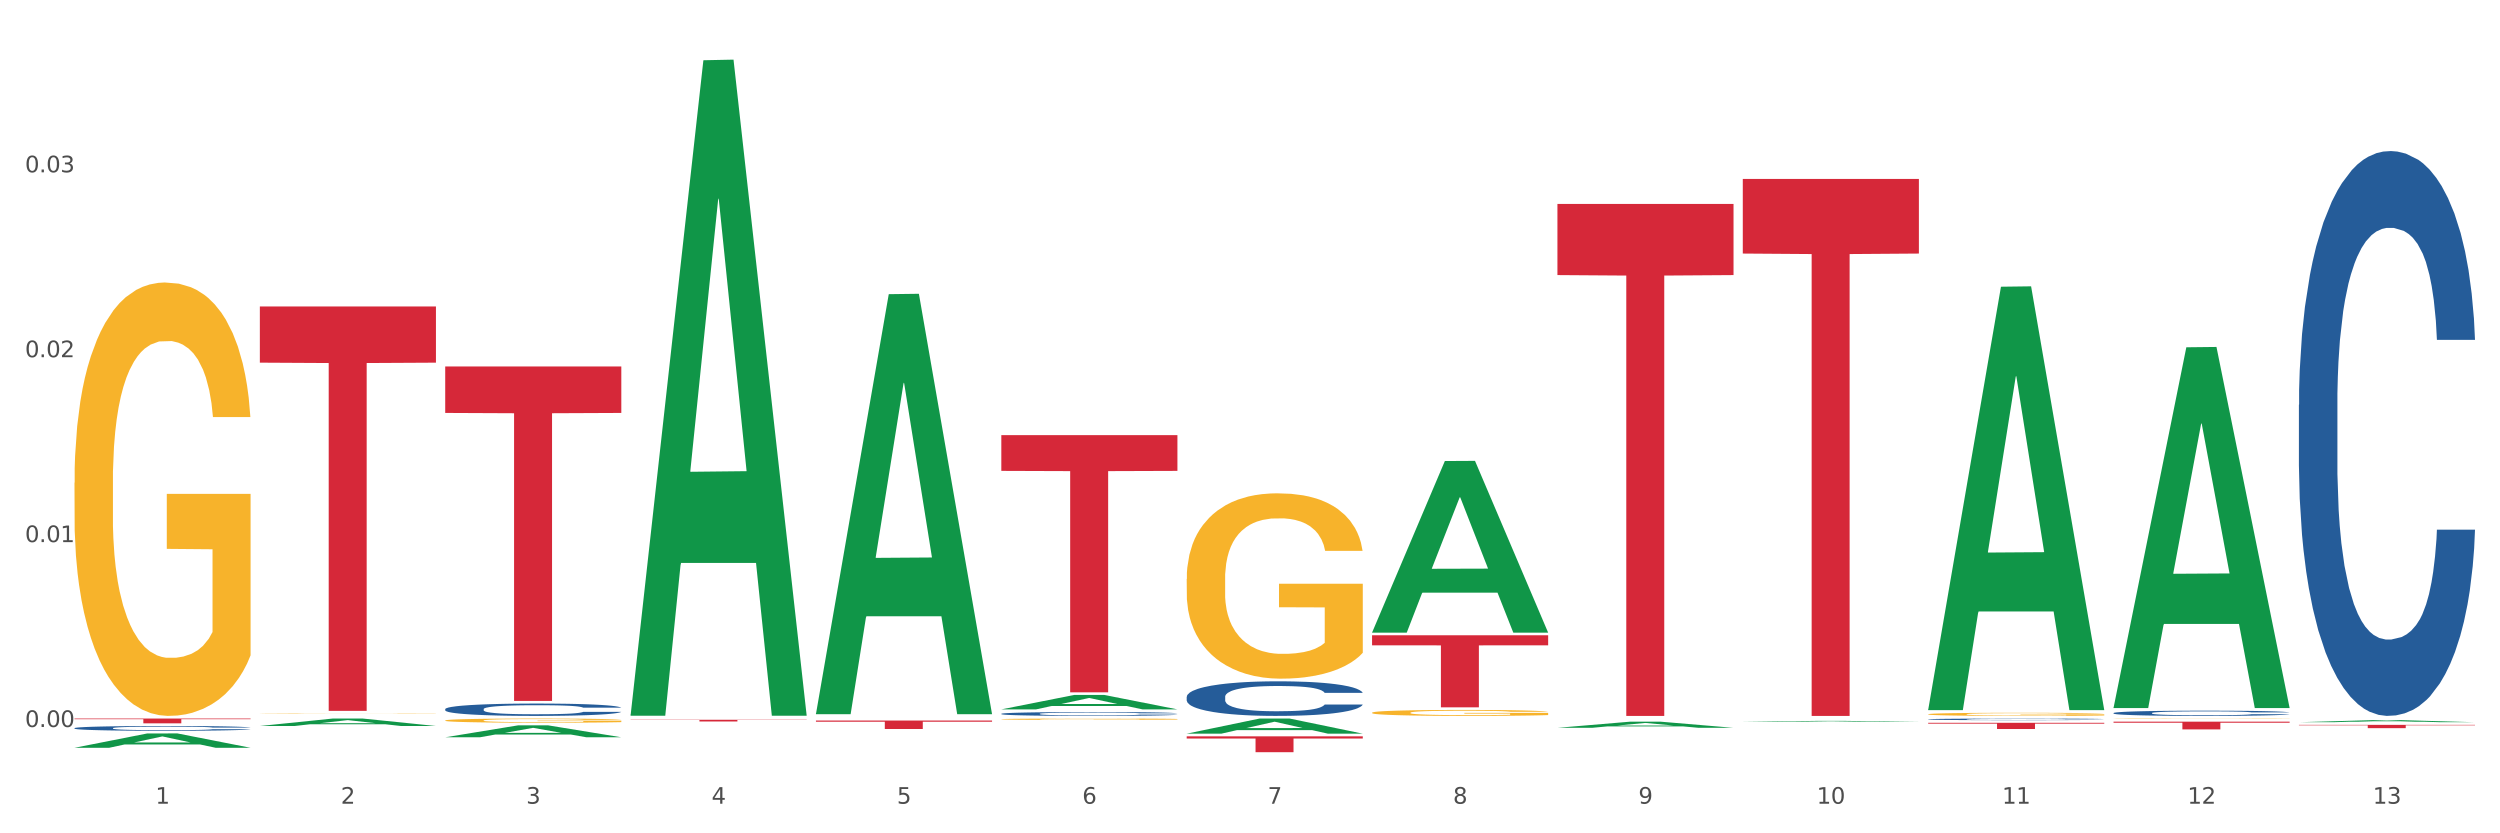 <?xml version="1.0" encoding="utf-8" standalone="no"?>
<!DOCTYPE svg PUBLIC "-//W3C//DTD SVG 1.1//EN"
  "http://www.w3.org/Graphics/SVG/1.1/DTD/svg11.dtd">
<svg xmlns:xlink="http://www.w3.org/1999/xlink" width="1080pt" height="360pt" viewBox="0 0 1080 360" xmlns="http://www.w3.org/2000/svg" version="1.1">
 <rect x="0" y="0" width="1080" height="360" fill="#333333" stroke="none"/>
 <defs>
  <style type="text/css">*{stroke-linejoin: round; stroke-linecap: butt}</style>
 </defs>
 <g id="figure_1">
  <g id="patch_1">
   <path d="M 0 360 
L 1080 360 
L 1080 0 
L 0 0 
z
" style="fill: #ffffff; stroke: #ffffff; stroke-linejoin: miter"/>
  </g>
  <g id="axes_1">
   <g id="matplotlib.axis_1">
    <g id="xtick_1">
     <g id="text_1">
      <!-- 1 -->
      <g style="fill: #4d4d4d" transform="translate(67.159 347.204) scale(0.096 -0.096)">
       <defs>
        <path id="DejaVuSans-31" d="M 794 531 
L 1825 531 
L 1825 4091 
L 703 3866 
L 703 4441 
L 1819 4666 
L 2450 4666 
L 2450 531 
L 3481 531 
L 3481 0 
L 794 0 
L 794 531 
z
" transform="scale(0.016)"/>
       </defs>
       <use xlink:href="#DejaVuSans-31"/>
      </g>
     </g>
    </g>
    <g id="xtick_2">
     <g id="text_2">
      <!-- 2 -->
      <g style="fill: #4d4d4d" transform="translate(147.238 347.204) scale(0.096 -0.096)">
       <defs>
        <path id="DejaVuSans-32" d="M 1228 531 
L 3431 531 
L 3431 0 
L 469 0 
L 469 531 
Q 828 903 1448 1529 
Q 2069 2156 2228 2338 
Q 2531 2678 2651 2914 
Q 2772 3150 2772 3378 
Q 2772 3750 2511 3984 
Q 2250 4219 1831 4219 
Q 1534 4219 1204 4116 
Q 875 4013 500 3803 
L 500 4441 
Q 881 4594 1212 4672 
Q 1544 4750 1819 4750 
Q 2544 4750 2975 4387 
Q 3406 4025 3406 3419 
Q 3406 3131 3298 2873 
Q 3191 2616 2906 2266 
Q 2828 2175 2409 1742 
Q 1991 1309 1228 531 
z
" transform="scale(0.016)"/>
       </defs>
       <use xlink:href="#DejaVuSans-32"/>
      </g>
     </g>
    </g>
    <g id="xtick_3">
     <g id="text_3">
      <!-- 3 -->
      <g style="fill: #4d4d4d" transform="translate(227.317 347.204) scale(0.096 -0.096)">
       <defs>
        <path id="DejaVuSans-33" d="M 2597 2516 
Q 3050 2419 3304 2112 
Q 3559 1806 3559 1356 
Q 3559 666 3084 287 
Q 2609 -91 1734 -91 
Q 1441 -91 1130 -33 
Q 819 25 488 141 
L 488 750 
Q 750 597 1062 519 
Q 1375 441 1716 441 
Q 2309 441 2620 675 
Q 2931 909 2931 1356 
Q 2931 1769 2642 2001 
Q 2353 2234 1838 2234 
L 1294 2234 
L 1294 2753 
L 1863 2753 
Q 2328 2753 2575 2939 
Q 2822 3125 2822 3475 
Q 2822 3834 2567 4026 
Q 2313 4219 1838 4219 
Q 1578 4219 1281 4162 
Q 984 4106 628 3988 
L 628 4550 
Q 988 4650 1302 4700 
Q 1616 4750 1894 4750 
Q 2613 4750 3031 4423 
Q 3450 4097 3450 3541 
Q 3450 3153 3228 2886 
Q 3006 2619 2597 2516 
z
" transform="scale(0.016)"/>
       </defs>
       <use xlink:href="#DejaVuSans-33"/>
      </g>
     </g>
    </g>
    <g id="xtick_4">
     <g id="text_4">
      <!-- 4 -->
      <g style="fill: #4d4d4d" transform="translate(307.396 347.204) scale(0.096 -0.096)">
       <defs>
        <path id="DejaVuSans-34" d="M 2419 4116 
L 825 1625 
L 2419 1625 
L 2419 4116 
z
M 2253 4666 
L 3047 4666 
L 3047 1625 
L 3713 1625 
L 3713 1100 
L 3047 1100 
L 3047 0 
L 2419 0 
L 2419 1100 
L 313 1100 
L 313 1709 
L 2253 4666 
z
" transform="scale(0.016)"/>
       </defs>
       <use xlink:href="#DejaVuSans-34"/>
      </g>
     </g>
    </g>
    <g id="xtick_5">
     <g id="text_5">
      <!-- 5 -->
      <g style="fill: #4d4d4d" transform="translate(387.475 347.204) scale(0.096 -0.096)">
       <defs>
        <path id="DejaVuSans-35" d="M 691 4666 
L 3169 4666 
L 3169 4134 
L 1269 4134 
L 1269 2991 
Q 1406 3038 1543 3061 
Q 1681 3084 1819 3084 
Q 2600 3084 3056 2656 
Q 3513 2228 3513 1497 
Q 3513 744 3044 326 
Q 2575 -91 1722 -91 
Q 1428 -91 1123 -41 
Q 819 9 494 109 
L 494 744 
Q 775 591 1075 516 
Q 1375 441 1709 441 
Q 2250 441 2565 725 
Q 2881 1009 2881 1497 
Q 2881 1984 2565 2268 
Q 2250 2553 1709 2553 
Q 1456 2553 1204 2497 
Q 953 2441 691 2322 
L 691 4666 
z
" transform="scale(0.016)"/>
       </defs>
       <use xlink:href="#DejaVuSans-35"/>
      </g>
     </g>
    </g>
    <g id="xtick_6">
     <g id="text_6">
      <!-- 6 -->
      <g style="fill: #4d4d4d" transform="translate(467.554 347.204) scale(0.096 -0.096)">
       <defs>
        <path id="DejaVuSans-36" d="M 2113 2584 
Q 1688 2584 1439 2293 
Q 1191 2003 1191 1497 
Q 1191 994 1439 701 
Q 1688 409 2113 409 
Q 2538 409 2786 701 
Q 3034 994 3034 1497 
Q 3034 2003 2786 2293 
Q 2538 2584 2113 2584 
z
M 3366 4563 
L 3366 3988 
Q 3128 4100 2886 4159 
Q 2644 4219 2406 4219 
Q 1781 4219 1451 3797 
Q 1122 3375 1075 2522 
Q 1259 2794 1537 2939 
Q 1816 3084 2150 3084 
Q 2853 3084 3261 2657 
Q 3669 2231 3669 1497 
Q 3669 778 3244 343 
Q 2819 -91 2113 -91 
Q 1303 -91 875 529 
Q 447 1150 447 2328 
Q 447 3434 972 4092 
Q 1497 4750 2381 4750 
Q 2619 4750 2861 4703 
Q 3103 4656 3366 4563 
z
" transform="scale(0.016)"/>
       </defs>
       <use xlink:href="#DejaVuSans-36"/>
      </g>
     </g>
    </g>
    <g id="xtick_7">
     <g id="text_7">
      <!-- 7 -->
      <g style="fill: #4d4d4d" transform="translate(547.634 347.204) scale(0.096 -0.096)">
       <defs>
        <path id="DejaVuSans-37" d="M 525 4666 
L 3525 4666 
L 3525 4397 
L 1831 0 
L 1172 0 
L 2766 4134 
L 525 4134 
L 525 4666 
z
" transform="scale(0.016)"/>
       </defs>
       <use xlink:href="#DejaVuSans-37"/>
      </g>
     </g>
    </g>
    <g id="xtick_8">
     <g id="text_8">
      <!-- 8 -->
      <g style="fill: #4d4d4d" transform="translate(627.713 347.204) scale(0.096 -0.096)">
       <defs>
        <path id="DejaVuSans-38" d="M 2034 2216 
Q 1584 2216 1326 1975 
Q 1069 1734 1069 1313 
Q 1069 891 1326 650 
Q 1584 409 2034 409 
Q 2484 409 2743 651 
Q 3003 894 3003 1313 
Q 3003 1734 2745 1975 
Q 2488 2216 2034 2216 
z
M 1403 2484 
Q 997 2584 770 2862 
Q 544 3141 544 3541 
Q 544 4100 942 4425 
Q 1341 4750 2034 4750 
Q 2731 4750 3128 4425 
Q 3525 4100 3525 3541 
Q 3525 3141 3298 2862 
Q 3072 2584 2669 2484 
Q 3125 2378 3379 2068 
Q 3634 1759 3634 1313 
Q 3634 634 3220 271 
Q 2806 -91 2034 -91 
Q 1263 -91 848 271 
Q 434 634 434 1313 
Q 434 1759 690 2068 
Q 947 2378 1403 2484 
z
M 1172 3481 
Q 1172 3119 1398 2916 
Q 1625 2713 2034 2713 
Q 2441 2713 2670 2916 
Q 2900 3119 2900 3481 
Q 2900 3844 2670 4047 
Q 2441 4250 2034 4250 
Q 1625 4250 1398 4047 
Q 1172 3844 1172 3481 
z
" transform="scale(0.016)"/>
       </defs>
       <use xlink:href="#DejaVuSans-38"/>
      </g>
     </g>
    </g>
    <g id="xtick_9">
     <g id="text_9">
      <!-- 9 -->
      <g style="fill: #4d4d4d" transform="translate(707.792 347.204) scale(0.096 -0.096)">
       <defs>
        <path id="DejaVuSans-39" d="M 703 97 
L 703 672 
Q 941 559 1184 500 
Q 1428 441 1663 441 
Q 2288 441 2617 861 
Q 2947 1281 2994 2138 
Q 2813 1869 2534 1725 
Q 2256 1581 1919 1581 
Q 1219 1581 811 2004 
Q 403 2428 403 3163 
Q 403 3881 828 4315 
Q 1253 4750 1959 4750 
Q 2769 4750 3195 4129 
Q 3622 3509 3622 2328 
Q 3622 1225 3098 567 
Q 2575 -91 1691 -91 
Q 1453 -91 1209 -44 
Q 966 3 703 97 
z
M 1959 2075 
Q 2384 2075 2632 2365 
Q 2881 2656 2881 3163 
Q 2881 3666 2632 3958 
Q 2384 4250 1959 4250 
Q 1534 4250 1286 3958 
Q 1038 3666 1038 3163 
Q 1038 2656 1286 2365 
Q 1534 2075 1959 2075 
z
" transform="scale(0.016)"/>
       </defs>
       <use xlink:href="#DejaVuSans-39"/>
      </g>
     </g>
    </g>
    <g id="xtick_10">
     <g id="text_10">
      <!-- 10 -->
      <g style="fill: #4d4d4d" transform="translate(784.817 347.204) scale(0.096 -0.096)">
       <defs>
        <path id="DejaVuSans-30" d="M 2034 4250 
Q 1547 4250 1301 3770 
Q 1056 3291 1056 2328 
Q 1056 1369 1301 889 
Q 1547 409 2034 409 
Q 2525 409 2770 889 
Q 3016 1369 3016 2328 
Q 3016 3291 2770 3770 
Q 2525 4250 2034 4250 
z
M 2034 4750 
Q 2819 4750 3233 4129 
Q 3647 3509 3647 2328 
Q 3647 1150 3233 529 
Q 2819 -91 2034 -91 
Q 1250 -91 836 529 
Q 422 1150 422 2328 
Q 422 3509 836 4129 
Q 1250 4750 2034 4750 
z
" transform="scale(0.016)"/>
       </defs>
       <use xlink:href="#DejaVuSans-31"/>
       <use xlink:href="#DejaVuSans-30" transform="translate(63.623 0)"/>
      </g>
     </g>
    </g>
    <g id="xtick_11">
     <g id="text_11">
      <!-- 11 -->
      <g style="fill: #4d4d4d" transform="translate(864.896 347.204) scale(0.096 -0.096)">
       <use xlink:href="#DejaVuSans-31"/>
       <use xlink:href="#DejaVuSans-31" transform="translate(63.623 0)"/>
      </g>
     </g>
    </g>
    <g id="xtick_12">
     <g id="text_12">
      <!-- 12 -->
      <g style="fill: #4d4d4d" transform="translate(944.975 347.204) scale(0.096 -0.096)">
       <use xlink:href="#DejaVuSans-31"/>
       <use xlink:href="#DejaVuSans-32" transform="translate(63.623 0)"/>
      </g>
     </g>
    </g>
    <g id="xtick_13">
     <g id="text_13">
      <!-- 13 -->
      <g style="fill: #4d4d4d" transform="translate(1025.054 347.204) scale(0.096 -0.096)">
       <use xlink:href="#DejaVuSans-31"/>
       <use xlink:href="#DejaVuSans-33" transform="translate(63.623 0)"/>
      </g>
     </g>
    </g>
    <g id="xtick_14"/>
    <g id="xtick_15"/>
    <g id="xtick_16"/>
    <g id="xtick_17"/>
    <g id="xtick_18"/>
    <g id="xtick_19"/>
    <g id="xtick_20"/>
    <g id="xtick_21"/>
    <g id="xtick_22"/>
    <g id="xtick_23"/>
    <g id="xtick_24"/>
    <g id="xtick_25"/>
   </g>
   <g id="matplotlib.axis_2">
    <g id="ytick_1">
     <g id="text_14">
      <!-- 0.00 -->
      <g style="fill: #4d4d4d" transform="translate(10.8 314.06) scale(0.096 -0.096)">
       <defs>
        <path id="DejaVuSans-2e" d="M 684 794 
L 1344 794 
L 1344 0 
L 684 0 
L 684 794 
z
" transform="scale(0.016)"/>
       </defs>
       <use xlink:href="#DejaVuSans-30"/>
       <use xlink:href="#DejaVuSans-2e" transform="translate(63.623 0)"/>
       <use xlink:href="#DejaVuSans-30" transform="translate(95.41 0)"/>
       <use xlink:href="#DejaVuSans-30" transform="translate(159.033 0)"/>
      </g>
     </g>
    </g>
    <g id="ytick_2">
     <g id="text_15">
      <!-- 0.01 -->
      <g style="fill: #4d4d4d" transform="translate(10.8 234.188) scale(0.096 -0.096)">
       <use xlink:href="#DejaVuSans-30"/>
       <use xlink:href="#DejaVuSans-2e" transform="translate(63.623 0)"/>
       <use xlink:href="#DejaVuSans-30" transform="translate(95.41 0)"/>
       <use xlink:href="#DejaVuSans-31" transform="translate(159.033 0)"/>
      </g>
     </g>
    </g>
    <g id="ytick_3">
     <g id="text_16">
      <!-- 0.02 -->
      <g style="fill: #4d4d4d" transform="translate(10.8 154.317) scale(0.096 -0.096)">
       <use xlink:href="#DejaVuSans-30"/>
       <use xlink:href="#DejaVuSans-2e" transform="translate(63.623 0)"/>
       <use xlink:href="#DejaVuSans-30" transform="translate(95.41 0)"/>
       <use xlink:href="#DejaVuSans-32" transform="translate(159.033 0)"/>
      </g>
     </g>
    </g>
    <g id="ytick_4">
     <g id="text_17">
      <!-- 0.03 -->
      <g style="fill: #4d4d4d" transform="translate(10.8 74.446) scale(0.096 -0.096)">
       <use xlink:href="#DejaVuSans-30"/>
       <use xlink:href="#DejaVuSans-2e" transform="translate(63.623 0)"/>
       <use xlink:href="#DejaVuSans-30" transform="translate(95.41 0)"/>
       <use xlink:href="#DejaVuSans-33" transform="translate(159.033 0)"/>
      </g>
     </g>
    </g>
    <g id="ytick_5"/>
    <g id="ytick_6"/>
    <g id="ytick_7"/>
    <g id="ytick_8"/>
   </g>
   <g id="PolyCollection_1">
    <path d="M 32.175 323.036 
L 32.253 323.03 
L 63.625 316.847 
L 76.644 316.842 
L 108.25 323.047 
L 93.192 323.047 
L 86.369 321.602 
L 53.978 321.602 
L 53.743 321.626 
L 47.155 323.047 
L 32.175 323.047 
L 32.175 323.036 
L 58.056 320.74 
L 82.291 320.734 
L 70.291 318.164 
L 70.134 318.153 
L 69.977 318.17 
L 57.978 320.734 
L 58.056 320.74 
L 32.175 323.036 
z
" clip-path="url(#p1047dc3d5e)" style="fill: #109648"/>
    <path d="M 432.571 310.693 
L 432.661 310.692 
L 432.661 310.672 
L 432.84 310.655 
L 433.738 310.613 
L 435.086 310.579 
L 436.074 310.561 
L 437.062 310.546 
L 438.229 310.531 
L 439.666 310.515 
L 442.271 310.493 
L 443.888 310.481 
L 445.864 310.469 
L 449.456 310.451 
L 452.061 310.441 
L 454.756 310.433 
L 459.157 310.423 
L 462.031 310.418 
L 465.085 310.415 
L 468.767 310.413 
L 471.551 310.412 
L 477.659 310.414 
L 482.868 310.419 
L 485.383 310.423 
L 488.617 310.429 
L 490.323 310.434 
L 493.108 310.443 
L 495.982 310.454 
L 497.958 310.464 
L 500.922 310.483 
L 503.167 310.502 
L 505.233 310.525 
L 506.311 310.541 
L 507.119 310.556 
L 507.838 310.574 
L 508.556 310.601 
L 492.389 310.601 
L 491.76 310.581 
L 490.772 310.563 
L 489.335 310.545 
L 488.078 310.534 
L 485.922 310.52 
L 483.946 310.511 
L 481.88 310.505 
L 479.366 310.499 
L 477.39 310.497 
L 474.605 310.494 
L 469.126 310.495 
L 465.444 310.499 
L 462.929 310.505 
L 461.312 310.51 
L 459.875 310.515 
L 458.258 310.523 
L 456.372 310.535 
L 455.025 310.545 
L 453.678 310.559 
L 452.6 310.572 
L 451.612 310.587 
L 450.804 310.604 
L 450.175 310.621 
L 449.636 310.642 
L 449.187 310.677 
L 449.187 310.753 
L 449.367 310.77 
L 449.816 310.793 
L 450.355 310.81 
L 451.253 310.831 
L 452.061 310.845 
L 453.588 310.865 
L 455.295 310.881 
L 456.642 310.892 
L 457.989 310.901 
L 460.324 310.913 
L 462.929 310.923 
L 465.174 310.929 
L 468.228 310.934 
L 470.294 310.937 
L 472.09 310.938 
L 476.491 310.938 
L 479.635 310.936 
L 483.138 310.932 
L 485.832 310.927 
L 488.078 310.921 
L 490.593 310.911 
L 492.209 310.902 
L 492.209 310.786 
L 472.45 310.785 
L 472.45 310.708 
L 508.646 310.708 
L 508.646 310.934 
L 507.119 310.946 
L 505.413 310.957 
L 503.616 310.966 
L 500.922 310.978 
L 497.688 310.989 
L 494.814 310.996 
L 491.76 311.003 
L 488.168 311.009 
L 483.497 311.015 
L 480.623 311.017 
L 477.03 311.019 
L 472.809 311.019 
L 469.126 311.018 
L 465.534 311.015 
L 461.761 311.01 
L 458.079 311.003 
L 455.295 310.996 
L 452.51 310.987 
L 449.546 310.975 
L 447.211 310.964 
L 445.415 310.954 
L 443.439 310.942 
L 441.283 310.925 
L 439.666 310.91 
L 438.229 310.894 
L 436.702 310.875 
L 435.625 310.857 
L 434.547 310.836 
L 433.918 310.82 
L 433.199 310.795 
L 432.661 310.76 
L 432.571 310.693 
z
" clip-path="url(#p1047dc3d5e)" style="fill: #f7b32b"/>
    <path d="M 512.65 250.114 
L 512.74 250.041 
L 512.74 247.408 
L 512.919 245.141 
L 513.818 239.656 
L 515.165 235.122 
L 516.153 232.709 
L 517.141 230.734 
L 518.308 228.76 
L 519.745 226.712 
L 522.35 223.714 
L 523.967 222.178 
L 525.943 220.569 
L 529.536 218.229 
L 532.14 216.912 
L 534.835 215.815 
L 539.236 214.499 
L 542.11 213.914 
L 545.164 213.475 
L 548.846 213.183 
L 551.631 213.109 
L 557.738 213.329 
L 562.948 213.987 
L 565.462 214.499 
L 568.696 215.377 
L 570.402 215.962 
L 573.187 217.132 
L 576.061 218.667 
L 578.037 219.984 
L 581.001 222.47 
L 583.246 224.957 
L 585.312 228.028 
L 586.39 230.149 
L 587.198 232.124 
L 587.917 234.391 
L 588.635 237.974 
L 572.468 237.974 
L 571.839 235.415 
L 570.851 233.001 
L 569.414 230.661 
L 568.157 229.198 
L 566.001 227.37 
L 564.025 226.2 
L 561.96 225.322 
L 559.445 224.591 
L 557.469 224.226 
L 554.684 223.933 
L 549.206 224.006 
L 545.523 224.591 
L 543.008 225.322 
L 541.391 225.981 
L 539.954 226.712 
L 538.338 227.736 
L 536.451 229.272 
L 535.104 230.661 
L 533.757 232.416 
L 532.679 234.171 
L 531.691 236.219 
L 530.883 238.413 
L 530.254 240.68 
L 529.715 243.459 
L 529.266 248.067 
L 529.266 258.086 
L 529.446 260.353 
L 529.895 263.351 
L 530.434 265.618 
L 531.332 268.324 
L 532.14 270.152 
L 533.667 272.785 
L 535.374 274.979 
L 536.721 276.369 
L 538.068 277.539 
L 540.403 279.148 
L 543.008 280.464 
L 545.254 281.268 
L 548.307 282 
L 550.373 282.292 
L 552.169 282.439 
L 556.571 282.439 
L 559.714 282.219 
L 563.217 281.707 
L 565.912 281.049 
L 568.157 280.245 
L 570.672 278.928 
L 572.289 277.685 
L 572.289 262.4 
L 552.529 262.327 
L 552.529 252.162 
L 588.725 252.162 
L 588.725 282 
L 587.198 283.535 
L 585.492 284.925 
L 583.695 286.168 
L 581.001 287.704 
L 577.767 289.167 
L 574.893 290.19 
L 571.839 291.068 
L 568.247 291.873 
L 563.576 292.604 
L 560.702 292.896 
L 557.109 293.116 
L 552.888 293.189 
L 549.206 293.043 
L 545.613 292.677 
L 541.841 292.019 
L 538.158 291.068 
L 535.374 290.117 
L 532.589 288.947 
L 529.625 287.411 
L 527.29 285.949 
L 525.494 284.632 
L 523.518 282.95 
L 521.362 280.756 
L 519.745 278.782 
L 518.308 276.734 
L 516.781 274.101 
L 515.704 271.834 
L 514.626 268.982 
L 513.997 266.861 
L 513.279 263.57 
L 512.74 258.963 
L 512.65 250.114 
z
" clip-path="url(#p1047dc3d5e)" style="fill: #f7b32b"/>
    <path d="M 592.729 307.885 
L 592.819 307.883 
L 592.819 307.798 
L 592.999 307.725 
L 593.897 307.548 
L 595.244 307.402 
L 596.232 307.325 
L 597.22 307.261 
L 598.388 307.197 
L 599.825 307.131 
L 602.429 307.035 
L 604.046 306.985 
L 606.022 306.933 
L 609.615 306.858 
L 612.219 306.815 
L 614.914 306.78 
L 619.315 306.738 
L 622.189 306.719 
L 625.243 306.705 
L 628.925 306.695 
L 631.71 306.693 
L 637.817 306.7 
L 643.027 306.721 
L 645.542 306.738 
L 648.775 306.766 
L 650.482 306.785 
L 653.266 306.822 
L 656.14 306.872 
L 658.116 306.914 
L 661.08 306.995 
L 663.325 307.075 
L 665.391 307.174 
L 666.469 307.242 
L 667.277 307.306 
L 667.996 307.379 
L 668.714 307.494 
L 652.547 307.494 
L 651.919 307.412 
L 650.931 307.334 
L 649.494 307.259 
L 648.236 307.211 
L 646.08 307.152 
L 644.105 307.115 
L 642.039 307.086 
L 639.524 307.063 
L 637.548 307.051 
L 634.764 307.042 
L 629.285 307.044 
L 625.602 307.063 
L 623.087 307.086 
L 621.471 307.108 
L 620.033 307.131 
L 618.417 307.164 
L 616.531 307.214 
L 615.183 307.259 
L 613.836 307.315 
L 612.758 307.372 
L 611.77 307.438 
L 610.962 307.508 
L 610.333 307.581 
L 609.794 307.671 
L 609.345 307.819 
L 609.345 308.142 
L 609.525 308.215 
L 609.974 308.312 
L 610.513 308.385 
L 611.411 308.472 
L 612.219 308.531 
L 613.746 308.616 
L 615.453 308.687 
L 616.8 308.732 
L 618.147 308.769 
L 620.483 308.821 
L 623.087 308.864 
L 625.333 308.889 
L 628.386 308.913 
L 630.452 308.922 
L 632.249 308.927 
L 636.65 308.927 
L 639.793 308.92 
L 643.296 308.904 
L 645.991 308.882 
L 648.236 308.856 
L 650.751 308.814 
L 652.368 308.774 
L 652.368 308.281 
L 632.608 308.279 
L 632.608 307.951 
L 668.804 307.951 
L 668.804 308.913 
L 667.277 308.963 
L 665.571 309.007 
L 663.774 309.047 
L 661.08 309.097 
L 657.847 309.144 
L 654.972 309.177 
L 651.919 309.205 
L 648.326 309.231 
L 643.655 309.255 
L 640.781 309.264 
L 637.189 309.271 
L 632.967 309.274 
L 629.285 309.269 
L 625.692 309.257 
L 621.92 309.236 
L 618.237 309.205 
L 615.453 309.175 
L 612.668 309.137 
L 609.705 309.087 
L 607.369 309.04 
L 605.573 308.998 
L 603.597 308.944 
L 601.441 308.873 
L 599.825 308.809 
L 598.388 308.743 
L 596.861 308.659 
L 595.783 308.585 
L 594.705 308.494 
L 594.076 308.425 
L 593.358 308.319 
L 592.819 308.171 
L 592.729 307.885 
z
" clip-path="url(#p1047dc3d5e)" style="fill: #f7b32b"/>
    <path d="M 913.046 310.503 
L 913.135 310.503 
L 913.135 310.497 
L 913.315 310.491 
L 914.213 310.478 
L 915.561 310.466 
L 916.549 310.46 
L 917.537 310.456 
L 918.704 310.451 
L 920.141 310.446 
L 922.746 310.438 
L 924.363 310.435 
L 926.339 310.431 
L 929.931 310.425 
L 932.536 310.422 
L 935.231 310.419 
L 939.632 310.416 
L 942.506 310.414 
L 945.559 310.413 
L 949.242 310.412 
L 952.026 310.412 
L 958.134 310.413 
L 963.343 310.414 
L 965.858 310.416 
L 969.092 310.418 
L 970.798 310.419 
L 973.582 310.422 
L 976.457 310.426 
L 978.433 310.429 
L 981.397 310.435 
L 983.642 310.441 
L 985.708 310.449 
L 986.786 310.454 
L 987.594 310.459 
L 988.312 310.465 
L 989.031 310.473 
L 972.864 310.473 
L 972.235 310.467 
L 971.247 310.461 
L 969.81 310.455 
L 968.553 310.452 
L 966.397 310.447 
L 964.421 310.444 
L 962.355 310.442 
L 959.84 310.44 
L 957.864 310.44 
L 955.08 310.439 
L 949.601 310.439 
L 945.919 310.44 
L 943.404 310.442 
L 941.787 310.444 
L 940.35 310.446 
L 938.733 310.448 
L 936.847 310.452 
L 935.5 310.455 
L 934.153 310.46 
L 933.075 310.464 
L 932.087 310.469 
L 931.279 310.474 
L 930.65 310.48 
L 930.111 310.487 
L 929.662 310.498 
L 929.662 310.523 
L 929.841 310.528 
L 930.291 310.536 
L 930.829 310.541 
L 931.728 310.548 
L 932.536 310.552 
L 934.063 310.559 
L 935.769 310.564 
L 937.117 310.568 
L 938.464 310.571 
L 940.799 310.575 
L 943.404 310.578 
L 945.649 310.58 
L 948.703 310.582 
L 950.769 310.582 
L 952.565 310.583 
L 956.966 310.583 
L 960.11 310.582 
L 963.613 310.581 
L 966.307 310.579 
L 968.553 310.577 
L 971.068 310.574 
L 972.684 310.571 
L 972.684 310.533 
L 952.925 310.533 
L 952.925 310.508 
L 989.121 310.508 
L 989.121 310.582 
L 987.594 310.585 
L 985.887 310.589 
L 984.091 310.592 
L 981.397 310.596 
L 978.163 310.599 
L 975.289 310.602 
L 972.235 310.604 
L 968.643 310.606 
L 963.972 310.608 
L 961.098 310.608 
L 957.505 310.609 
L 953.284 310.609 
L 949.601 310.609 
L 946.009 310.608 
L 942.236 310.606 
L 938.554 310.604 
L 935.769 310.602 
L 932.985 310.599 
L 930.021 310.595 
L 927.686 310.591 
L 925.89 310.588 
L 923.914 310.584 
L 921.758 310.579 
L 920.141 310.574 
L 918.704 310.569 
L 917.177 310.562 
L 916.099 310.557 
L 915.022 310.55 
L 914.393 310.544 
L 913.674 310.536 
L 913.135 310.525 
L 913.046 310.503 
z
" clip-path="url(#p1047dc3d5e)" style="fill: #f7b32b"/>
    <path d="M 993.125 313.137 
L 1069.2 313.137 
L 1069.2 313.336 
L 1039.275 313.337 
L 1039.275 314.565 
L 1022.87 314.565 
L 1022.87 313.337 
L 993.125 313.336 
L 993.125 313.139 
L 993.125 313.137 
z
" clip-path="url(#p1047dc3d5e)" style="fill: #d62839"/>
    <path d="M 913.046 311.748 
L 989.121 311.748 
L 989.121 312.215 
L 959.196 312.218 
L 959.196 315.108 
L 942.791 315.108 
L 942.791 312.218 
L 913.046 312.215 
L 913.046 311.751 
L 913.046 311.748 
z
" clip-path="url(#p1047dc3d5e)" style="fill: #d62839"/>
    <path d="M 832.967 312.261 
L 909.042 312.261 
L 909.042 312.631 
L 879.116 312.633 
L 879.116 314.919 
L 862.712 314.919 
L 862.712 312.633 
L 832.967 312.631 
L 832.967 312.264 
L 832.967 312.261 
z
" clip-path="url(#p1047dc3d5e)" style="fill: #d62839"/>
    <path d="M 752.887 77.3 
L 828.963 77.3 
L 828.963 109.536 
L 799.037 109.754 
L 799.037 309.274 
L 782.632 309.274 
L 782.632 109.754 
L 752.887 109.536 
L 752.887 77.517 
L 752.887 77.3 
z
" clip-path="url(#p1047dc3d5e)" style="fill: #d62839"/>
    <path d="M 672.808 88.1 
L 748.883 88.1 
L 748.883 118.836 
L 718.958 119.044 
L 718.958 309.274 
L 702.553 309.274 
L 702.553 119.044 
L 672.808 118.836 
L 672.808 88.308 
L 672.808 88.1 
z
" clip-path="url(#p1047dc3d5e)" style="fill: #d62839"/>
    <path d="M 592.729 274.448 
L 668.804 274.448 
L 668.804 278.77 
L 638.879 278.8 
L 638.879 305.554 
L 622.474 305.554 
L 622.474 278.8 
L 592.729 278.77 
L 592.729 274.477 
L 592.729 274.448 
z
" clip-path="url(#p1047dc3d5e)" style="fill: #d62839"/>
    <path d="M 512.65 318.082 
L 588.725 318.082 
L 588.725 319.036 
L 558.8 319.043 
L 558.8 324.95 
L 542.395 324.95 
L 542.395 319.043 
L 512.65 319.036 
L 512.65 318.089 
L 512.65 318.082 
z
" clip-path="url(#p1047dc3d5e)" style="fill: #d62839"/>
    <path d="M 432.571 187.983 
L 508.646 187.983 
L 508.646 203.422 
L 478.721 203.526 
L 478.721 299.08 
L 462.316 299.08 
L 462.316 203.526 
L 432.571 203.422 
L 432.571 188.088 
L 432.571 187.983 
z
" clip-path="url(#p1047dc3d5e)" style="fill: #d62839"/>
    <path d="M 352.492 311.284 
L 428.567 311.284 
L 428.567 311.791 
L 398.641 311.794 
L 398.641 314.928 
L 382.237 314.928 
L 382.237 311.794 
L 352.492 311.791 
L 352.492 311.288 
L 352.492 311.284 
z
" clip-path="url(#p1047dc3d5e)" style="fill: #d62839"/>
    <path d="M 272.412 310.935 
L 348.488 310.935 
L 348.488 311.039 
L 318.562 311.039 
L 318.562 311.683 
L 302.157 311.683 
L 302.157 311.039 
L 272.412 311.039 
L 272.412 310.936 
L 272.412 310.935 
z
" clip-path="url(#p1047dc3d5e)" style="fill: #d62839"/>
    <path d="M 192.333 158.306 
L 268.408 158.306 
L 268.408 178.385 
L 238.483 178.521 
L 238.483 302.797 
L 222.078 302.797 
L 222.078 178.521 
L 192.333 178.385 
L 192.333 158.442 
L 192.333 158.306 
z
" clip-path="url(#p1047dc3d5e)" style="fill: #d62839"/>
    <path d="M 112.254 132.387 
L 188.329 132.387 
L 188.329 156.667 
L 158.404 156.831 
L 158.404 307.106 
L 141.999 307.106 
L 141.999 156.831 
L 112.254 156.667 
L 112.254 132.551 
L 112.254 132.387 
z
" clip-path="url(#p1047dc3d5e)" style="fill: #d62839"/>
    <path d="M 32.175 208.554 
L 32.265 208.383 
L 32.265 202.227 
L 32.444 196.926 
L 33.343 184.101 
L 34.69 173.499 
L 35.678 167.856 
L 36.666 163.239 
L 37.833 158.622 
L 39.271 153.834 
L 41.875 146.823 
L 43.492 143.232 
L 45.468 139.469 
L 49.061 133.997 
L 51.665 130.919 
L 54.36 128.354 
L 58.761 125.276 
L 61.635 123.908 
L 64.689 122.882 
L 68.371 122.198 
L 71.156 122.027 
L 77.263 122.54 
L 82.473 124.079 
L 84.988 125.276 
L 88.221 127.328 
L 89.927 128.696 
L 92.712 131.432 
L 95.586 135.023 
L 97.562 138.101 
L 100.526 143.916 
L 102.771 149.73 
L 104.837 156.912 
L 105.915 161.871 
L 106.723 166.488 
L 107.442 171.789 
L 108.16 180.168 
L 91.993 180.168 
L 91.365 174.183 
L 90.377 168.54 
L 88.939 163.068 
L 87.682 159.648 
L 85.526 155.373 
L 83.55 152.637 
L 81.485 150.585 
L 78.97 148.875 
L 76.994 148.02 
L 74.209 147.336 
L 68.731 147.507 
L 65.048 148.875 
L 62.533 150.585 
L 60.917 152.124 
L 59.479 153.834 
L 57.863 156.228 
L 55.977 159.819 
L 54.629 163.068 
L 53.282 167.172 
L 52.204 171.276 
L 51.216 176.064 
L 50.408 181.194 
L 49.779 186.495 
L 49.24 192.993 
L 48.791 203.766 
L 48.791 227.193 
L 48.971 232.494 
L 49.42 239.505 
L 49.959 244.806 
L 50.857 251.133 
L 51.665 255.408 
L 53.192 261.564 
L 54.899 266.694 
L 56.246 269.943 
L 57.593 272.679 
L 59.929 276.441 
L 62.533 279.519 
L 64.779 281.4 
L 67.832 283.11 
L 69.898 283.794 
L 71.695 284.136 
L 76.096 284.136 
L 79.239 283.623 
L 82.742 282.426 
L 85.437 280.887 
L 87.682 279.006 
L 90.197 275.928 
L 91.814 273.021 
L 91.814 237.282 
L 72.054 237.111 
L 72.054 213.342 
L 108.25 213.342 
L 108.25 283.11 
L 106.723 286.701 
L 105.017 289.951 
L 103.22 292.858 
L 100.526 296.449 
L 97.292 299.869 
L 94.418 302.263 
L 91.365 304.315 
L 87.772 306.196 
L 83.101 307.906 
L 80.227 308.59 
L 76.635 309.103 
L 72.413 309.274 
L 68.731 308.932 
L 65.138 308.077 
L 61.366 306.538 
L 57.683 304.315 
L 54.899 302.092 
L 52.114 299.356 
L 49.15 295.765 
L 46.815 292.345 
L 45.019 289.267 
L 43.043 285.333 
L 40.887 280.203 
L 39.271 275.586 
L 37.833 270.798 
L 36.307 264.642 
L 35.229 259.341 
L 34.151 252.672 
L 33.522 247.713 
L 32.804 240.018 
L 32.265 229.245 
L 32.175 208.554 
z
" clip-path="url(#p1047dc3d5e)" style="fill: #f7b32b"/>
    <path d="M 32.175 310.412 
L 108.25 310.412 
L 108.25 310.7 
L 78.325 310.702 
L 78.325 312.482 
L 61.92 312.482 
L 61.92 310.702 
L 32.175 310.7 
L 32.175 310.414 
L 32.175 310.412 
z
" clip-path="url(#p1047dc3d5e)" style="fill: #d62839"/>
    <path d="M 32.175 314.556 
L 32.265 314.554 
L 32.265 314.501 
L 32.535 314.429 
L 33.524 314.296 
L 34.783 314.195 
L 36.941 314.077 
L 38.11 314.028 
L 39.639 313.972 
L 42.786 313.883 
L 46.383 313.807 
L 48.901 313.765 
L 50.789 313.739 
L 55.016 313.691 
L 57.443 313.67 
L 59.961 313.653 
L 62.119 313.642 
L 65.716 313.628 
L 68.594 313.623 
L 71.921 313.621 
L 74.709 313.623 
L 78.396 313.63 
L 83.791 313.653 
L 85.859 313.666 
L 88.647 313.689 
L 91.524 313.72 
L 93.862 313.75 
L 96.56 313.794 
L 99.348 313.851 
L 102.045 313.923 
L 103.934 313.99 
L 105.463 314.06 
L 106.811 314.146 
L 107.801 314.239 
L 108.25 314.317 
L 91.794 314.317 
L 91.345 314.246 
L 90.445 314.17 
L 89.546 314.119 
L 88.557 314.077 
L 87.028 314.03 
L 85.679 313.999 
L 83.431 313.963 
L 81.363 313.94 
L 79.655 313.927 
L 77.586 313.915 
L 73.18 313.904 
L 70.033 313.904 
L 68.054 313.908 
L 65.627 313.917 
L 63.558 313.931 
L 61.13 313.953 
L 59.242 313.978 
L 57.354 314.011 
L 56.274 314.033 
L 54.656 314.075 
L 53.577 314.109 
L 52.138 314.168 
L 51.329 314.21 
L 49.89 314.319 
L 49.26 314.398 
L 48.991 314.454 
L 48.811 314.514 
L 48.811 314.811 
L 49.35 314.944 
L 49.8 315.001 
L 50.519 315.066 
L 51.868 315.15 
L 53.847 315.231 
L 55.915 315.29 
L 57.623 315.326 
L 59.242 315.353 
L 60.861 315.374 
L 62.839 315.393 
L 64.457 315.404 
L 66.885 315.416 
L 69.763 315.421 
L 72.011 315.421 
L 76.597 315.412 
L 78.665 315.402 
L 80.644 315.389 
L 82.802 315.368 
L 84.51 315.345 
L 85.5 315.328 
L 87.118 315.292 
L 88.377 315.254 
L 89.456 315.21 
L 90.176 315.172 
L 90.985 315.115 
L 91.614 315.051 
L 91.794 315.016 
L 108.25 315.016 
L 107.89 315.085 
L 107.261 315.151 
L 106.002 315.241 
L 105.013 315.292 
L 103.484 315.355 
L 101.866 315.408 
L 99.618 315.467 
L 97.549 315.511 
L 95.391 315.549 
L 93.053 315.583 
L 88.827 315.631 
L 87.298 315.644 
L 84.061 315.667 
L 81.543 315.68 
L 77.856 315.693 
L 74.079 315.701 
L 70.123 315.703 
L 66.616 315.699 
L 62.749 315.688 
L 60.321 315.676 
L 57.623 315.659 
L 54.476 315.633 
L 51.509 315.6 
L 48.721 315.562 
L 46.113 315.518 
L 43.685 315.469 
L 40.538 315.387 
L 38.2 315.307 
L 36.491 315.233 
L 35.322 315.17 
L 34.153 315.091 
L 33.524 315.035 
L 32.535 314.902 
L 32.175 314.779 
L 32.175 314.556 
z
" clip-path="url(#p1047dc3d5e)" style="fill: #255c99"/>
    <path d="M 192.333 306.334 
L 192.423 306.329 
L 192.423 306.193 
L 192.693 306.007 
L 193.682 305.666 
L 194.941 305.408 
L 197.099 305.105 
L 198.268 304.979 
L 199.797 304.837 
L 202.944 304.608 
L 206.541 304.413 
L 209.059 304.306 
L 210.947 304.238 
L 215.174 304.116 
L 217.602 304.062 
L 220.12 304.018 
L 222.278 303.989 
L 225.875 303.955 
L 228.752 303.94 
L 232.079 303.935 
L 234.867 303.94 
L 238.554 303.96 
L 243.949 304.018 
L 246.018 304.052 
L 248.805 304.111 
L 251.683 304.189 
L 254.021 304.267 
L 256.718 304.379 
L 259.506 304.525 
L 262.204 304.711 
L 264.092 304.881 
L 265.621 305.062 
L 266.97 305.281 
L 267.959 305.52 
L 268.408 305.72 
L 251.953 305.72 
L 251.503 305.539 
L 250.604 305.344 
L 249.704 305.213 
L 248.715 305.105 
L 247.187 304.984 
L 245.838 304.906 
L 243.59 304.813 
L 241.521 304.754 
L 239.813 304.72 
L 237.745 304.691 
L 233.338 304.662 
L 230.191 304.662 
L 228.213 304.672 
L 225.785 304.696 
L 223.717 304.73 
L 221.289 304.789 
L 219.4 304.852 
L 217.512 304.935 
L 216.433 304.993 
L 214.814 305.101 
L 213.735 305.188 
L 212.296 305.339 
L 211.487 305.447 
L 210.048 305.725 
L 209.419 305.929 
L 209.149 306.071 
L 208.969 306.227 
L 208.969 306.987 
L 209.509 307.328 
L 209.958 307.475 
L 210.678 307.64 
L 212.027 307.855 
L 214.005 308.065 
L 216.073 308.216 
L 217.782 308.308 
L 219.4 308.377 
L 221.019 308.43 
L 222.997 308.479 
L 224.616 308.508 
L 227.044 308.538 
L 229.921 308.552 
L 232.169 308.552 
L 236.755 308.528 
L 238.824 308.503 
L 240.802 308.469 
L 242.96 308.416 
L 244.669 308.357 
L 245.658 308.313 
L 247.276 308.221 
L 248.535 308.123 
L 249.615 308.011 
L 250.334 307.913 
L 251.143 307.767 
L 251.773 307.601 
L 251.953 307.514 
L 268.408 307.514 
L 268.049 307.689 
L 267.419 307.86 
L 266.16 308.089 
L 265.171 308.221 
L 263.643 308.382 
L 262.024 308.518 
L 259.776 308.669 
L 257.708 308.781 
L 255.549 308.879 
L 253.211 308.967 
L 248.985 309.088 
L 247.456 309.123 
L 244.219 309.181 
L 241.701 309.215 
L 238.014 309.249 
L 234.238 309.269 
L 230.281 309.274 
L 226.774 309.264 
L 222.907 309.235 
L 220.479 309.205 
L 217.782 309.162 
L 214.634 309.093 
L 211.667 309.01 
L 208.879 308.913 
L 206.271 308.801 
L 203.843 308.674 
L 200.696 308.464 
L 198.358 308.26 
L 196.65 308.07 
L 195.481 307.909 
L 194.312 307.704 
L 193.682 307.562 
L 192.693 307.221 
L 192.333 306.904 
L 192.333 306.334 
z
" clip-path="url(#p1047dc3d5e)" style="fill: #255c99"/>
    <path d="M 432.571 308.35 
L 432.661 308.349 
L 432.661 308.306 
L 432.93 308.248 
L 433.92 308.141 
L 435.179 308.06 
L 437.337 307.965 
L 438.506 307.925 
L 440.034 307.88 
L 443.182 307.809 
L 446.779 307.747 
L 449.297 307.714 
L 451.185 307.692 
L 455.411 307.654 
L 457.839 307.637 
L 460.357 307.623 
L 462.515 307.614 
L 466.112 307.603 
L 468.99 307.599 
L 472.317 307.597 
L 475.105 307.599 
L 478.791 307.605 
L 484.187 307.623 
L 486.255 307.634 
L 489.043 307.652 
L 491.92 307.677 
L 494.258 307.701 
L 496.956 307.737 
L 499.744 307.783 
L 502.441 307.841 
L 504.33 307.894 
L 505.858 307.951 
L 507.207 308.02 
L 508.196 308.095 
L 508.646 308.158 
L 492.19 308.158 
L 491.74 308.101 
L 490.841 308.04 
L 489.942 307.998 
L 488.953 307.965 
L 487.424 307.926 
L 486.075 307.902 
L 483.827 307.873 
L 481.759 307.854 
L 480.05 307.844 
L 477.982 307.835 
L 473.576 307.825 
L 470.429 307.825 
L 468.45 307.828 
L 466.022 307.836 
L 463.954 307.847 
L 461.526 307.865 
L 459.638 307.885 
L 457.749 307.911 
L 456.67 307.929 
L 455.052 307.963 
L 453.973 307.991 
L 452.534 308.038 
L 451.724 308.072 
L 450.286 308.159 
L 449.656 308.223 
L 449.386 308.268 
L 449.207 308.317 
L 449.207 308.556 
L 449.746 308.663 
L 450.196 308.709 
L 450.915 308.761 
L 452.264 308.828 
L 454.242 308.894 
L 456.311 308.941 
L 458.019 308.971 
L 459.638 308.992 
L 461.256 309.009 
L 463.235 309.024 
L 464.853 309.033 
L 467.281 309.042 
L 470.159 309.047 
L 472.407 309.047 
L 476.993 309.039 
L 479.061 309.032 
L 481.039 309.021 
L 483.198 309.004 
L 484.906 308.986 
L 485.895 308.972 
L 487.514 308.943 
L 488.773 308.912 
L 489.852 308.877 
L 490.571 308.847 
L 491.381 308.801 
L 492.01 308.749 
L 492.19 308.721 
L 508.646 308.721 
L 508.286 308.776 
L 507.657 308.83 
L 506.398 308.902 
L 505.409 308.943 
L 503.88 308.993 
L 502.261 309.036 
L 500.013 309.084 
L 497.945 309.119 
L 495.787 309.15 
L 493.449 309.177 
L 489.222 309.215 
L 487.694 309.226 
L 484.457 309.245 
L 481.939 309.255 
L 478.252 309.266 
L 474.475 309.272 
L 470.518 309.274 
L 467.011 309.271 
L 463.145 309.261 
L 460.717 309.252 
L 458.019 309.238 
L 454.872 309.217 
L 451.904 309.191 
L 449.117 309.16 
L 446.509 309.125 
L 444.081 309.085 
L 440.934 309.02 
L 438.596 308.955 
L 436.887 308.896 
L 435.718 308.845 
L 434.549 308.781 
L 433.92 308.736 
L 432.93 308.629 
L 432.571 308.53 
L 432.571 308.35 
z
" clip-path="url(#p1047dc3d5e)" style="fill: #255c99"/>
    <path d="M 512.65 301.043 
L 512.74 301.029 
L 512.74 300.647 
L 513.01 300.129 
L 513.999 299.173 
L 515.258 298.45 
L 517.416 297.603 
L 518.585 297.248 
L 520.114 296.853 
L 523.261 296.211 
L 526.858 295.665 
L 529.376 295.365 
L 531.264 295.174 
L 535.49 294.833 
L 537.918 294.682 
L 540.436 294.56 
L 542.594 294.478 
L 546.191 294.382 
L 549.069 294.341 
L 552.396 294.328 
L 555.184 294.341 
L 558.871 294.396 
L 564.266 294.56 
L 566.334 294.655 
L 569.122 294.819 
L 571.999 295.037 
L 574.337 295.256 
L 577.035 295.57 
L 579.823 295.979 
L 582.52 296.498 
L 584.409 296.975 
L 585.937 297.481 
L 587.286 298.095 
L 588.275 298.764 
L 588.725 299.323 
L 572.269 299.323 
L 571.819 298.818 
L 570.92 298.272 
L 570.021 297.904 
L 569.032 297.603 
L 567.503 297.262 
L 566.154 297.044 
L 563.906 296.784 
L 561.838 296.621 
L 560.129 296.525 
L 558.061 296.443 
L 553.655 296.361 
L 550.508 296.361 
L 548.529 296.389 
L 546.101 296.457 
L 544.033 296.552 
L 541.605 296.716 
L 539.717 296.894 
L 537.828 297.126 
L 536.749 297.289 
L 535.131 297.59 
L 534.052 297.835 
L 532.613 298.259 
L 531.804 298.559 
L 530.365 299.337 
L 529.735 299.91 
L 529.466 300.306 
L 529.286 300.743 
L 529.286 302.872 
L 529.825 303.828 
L 530.275 304.237 
L 530.994 304.701 
L 532.343 305.302 
L 534.321 305.889 
L 536.39 306.312 
L 538.098 306.571 
L 539.717 306.762 
L 541.335 306.912 
L 543.314 307.049 
L 544.932 307.131 
L 547.36 307.213 
L 550.238 307.254 
L 552.486 307.254 
L 557.072 307.185 
L 559.14 307.117 
L 561.119 307.021 
L 563.277 306.871 
L 564.985 306.708 
L 565.974 306.585 
L 567.593 306.325 
L 568.852 306.052 
L 569.931 305.738 
L 570.65 305.465 
L 571.46 305.056 
L 572.089 304.592 
L 572.269 304.346 
L 588.725 304.346 
L 588.365 304.838 
L 587.736 305.315 
L 586.477 305.957 
L 585.488 306.325 
L 583.959 306.776 
L 582.341 307.158 
L 580.092 307.581 
L 578.024 307.895 
L 575.866 308.168 
L 573.528 308.414 
L 569.302 308.755 
L 567.773 308.851 
L 564.536 309.014 
L 562.018 309.11 
L 558.331 309.205 
L 554.554 309.26 
L 550.598 309.274 
L 547.091 309.246 
L 543.224 309.164 
L 540.796 309.083 
L 538.098 308.96 
L 534.951 308.769 
L 531.983 308.537 
L 529.196 308.264 
L 526.588 307.95 
L 524.16 307.595 
L 521.013 307.008 
L 518.675 306.435 
L 516.966 305.902 
L 515.797 305.452 
L 514.628 304.879 
L 513.999 304.483 
L 513.01 303.527 
L 512.65 302.64 
L 512.65 301.043 
z
" clip-path="url(#p1047dc3d5e)" style="fill: #255c99"/>
    <path d="M 832.967 310.732 
L 833.056 310.731 
L 833.056 310.713 
L 833.326 310.688 
L 834.315 310.643 
L 835.574 310.608 
L 837.732 310.568 
L 838.901 310.551 
L 840.43 310.532 
L 843.577 310.502 
L 847.174 310.476 
L 849.692 310.462 
L 851.581 310.452 
L 855.807 310.436 
L 858.235 310.429 
L 860.753 310.423 
L 862.911 310.419 
L 866.508 310.415 
L 869.385 310.413 
L 872.713 310.412 
L 875.5 310.413 
L 879.187 310.416 
L 884.583 310.423 
L 886.651 310.428 
L 889.438 310.436 
L 892.316 310.446 
L 894.654 310.456 
L 897.352 310.471 
L 900.139 310.491 
L 902.837 310.515 
L 904.725 310.538 
L 906.254 310.562 
L 907.603 310.591 
L 908.592 310.623 
L 909.042 310.65 
L 892.586 310.65 
L 892.136 310.626 
L 891.237 310.6 
L 890.338 310.582 
L 889.348 310.568 
L 887.82 310.552 
L 886.471 310.541 
L 884.223 310.529 
L 882.155 310.521 
L 880.446 310.517 
L 878.378 310.513 
L 873.972 310.509 
L 870.824 310.509 
L 868.846 310.51 
L 866.418 310.513 
L 864.35 310.518 
L 861.922 310.526 
L 860.033 310.534 
L 858.145 310.545 
L 857.066 310.553 
L 855.447 310.567 
L 854.368 310.579 
L 852.929 310.599 
L 852.12 310.613 
L 850.681 310.65 
L 850.052 310.678 
L 849.782 310.696 
L 849.602 310.717 
L 849.602 310.818 
L 850.142 310.864 
L 850.591 310.883 
L 851.311 310.905 
L 852.66 310.934 
L 854.638 310.962 
L 856.706 310.982 
L 858.415 310.994 
L 860.033 311.003 
L 861.652 311.011 
L 863.63 311.017 
L 865.249 311.021 
L 867.677 311.025 
L 870.554 311.027 
L 872.803 311.027 
L 877.389 311.024 
L 879.457 311.02 
L 881.435 311.016 
L 883.593 311.009 
L 885.302 311.001 
L 886.291 310.995 
L 887.91 310.983 
L 889.169 310.97 
L 890.248 310.955 
L 890.967 310.942 
L 891.776 310.922 
L 892.406 310.9 
L 892.586 310.889 
L 909.042 310.889 
L 908.682 310.912 
L 908.053 310.935 
L 906.794 310.965 
L 905.804 310.983 
L 904.276 311.004 
L 902.657 311.022 
L 900.409 311.042 
L 898.341 311.057 
L 896.183 311.07 
L 893.845 311.082 
L 889.618 311.098 
L 888.09 311.103 
L 884.852 311.111 
L 882.334 311.115 
L 878.648 311.12 
L 874.871 311.122 
L 870.914 311.123 
L 867.407 311.122 
L 863.54 311.118 
L 861.113 311.114 
L 858.415 311.108 
L 855.268 311.099 
L 852.3 311.088 
L 849.512 311.075 
L 846.905 311.06 
L 844.477 311.043 
L 841.329 311.015 
L 838.991 310.988 
L 837.283 310.963 
L 836.114 310.941 
L 834.945 310.914 
L 834.315 310.895 
L 833.326 310.85 
L 832.967 310.807 
L 832.967 310.732 
z
" clip-path="url(#p1047dc3d5e)" style="fill: #255c99"/>
    <path d="M 913.046 308.028 
L 913.136 308.026 
L 913.136 307.968 
L 913.405 307.89 
L 914.395 307.745 
L 915.653 307.636 
L 917.812 307.508 
L 918.981 307.454 
L 920.509 307.394 
L 923.657 307.297 
L 927.254 307.215 
L 929.771 307.169 
L 931.66 307.14 
L 935.886 307.089 
L 938.314 307.066 
L 940.832 307.047 
L 942.99 307.035 
L 946.587 307.02 
L 949.465 307.014 
L 952.792 307.012 
L 955.579 307.014 
L 959.266 307.023 
L 964.662 307.047 
L 966.73 307.062 
L 969.518 307.087 
L 972.395 307.12 
L 974.733 307.153 
L 977.431 307.2 
L 980.218 307.262 
L 982.916 307.341 
L 984.805 307.413 
L 986.333 307.489 
L 987.682 307.582 
L 988.671 307.683 
L 989.121 307.768 
L 972.665 307.768 
L 972.215 307.692 
L 971.316 307.609 
L 970.417 307.553 
L 969.428 307.508 
L 967.899 307.456 
L 966.55 307.423 
L 964.302 307.384 
L 962.234 307.359 
L 960.525 307.345 
L 958.457 307.332 
L 954.051 307.32 
L 950.903 307.32 
L 948.925 307.324 
L 946.497 307.334 
L 944.429 307.349 
L 942.001 307.374 
L 940.113 307.4 
L 938.224 307.436 
L 937.145 307.46 
L 935.527 307.506 
L 934.447 307.543 
L 933.009 307.607 
L 932.199 307.652 
L 930.761 307.77 
L 930.131 307.857 
L 929.861 307.917 
L 929.681 307.983 
L 929.681 308.305 
L 930.221 308.45 
L 930.671 308.512 
L 931.39 308.582 
L 932.739 308.673 
L 934.717 308.761 
L 936.785 308.825 
L 938.494 308.865 
L 940.113 308.894 
L 941.731 308.916 
L 943.71 308.937 
L 945.328 308.949 
L 947.756 308.962 
L 950.634 308.968 
L 952.882 308.968 
L 957.468 308.958 
L 959.536 308.947 
L 961.514 308.933 
L 963.673 308.91 
L 965.381 308.885 
L 966.37 308.867 
L 967.989 308.828 
L 969.248 308.786 
L 970.327 308.739 
L 971.046 308.697 
L 971.856 308.635 
L 972.485 308.565 
L 972.665 308.528 
L 989.121 308.528 
L 988.761 308.602 
L 988.132 308.675 
L 986.873 308.772 
L 985.884 308.828 
L 984.355 308.896 
L 982.736 308.954 
L 980.488 309.018 
L 978.42 309.065 
L 976.262 309.106 
L 973.924 309.144 
L 969.697 309.195 
L 968.169 309.21 
L 964.931 309.234 
L 962.414 309.249 
L 958.727 309.263 
L 954.95 309.272 
L 950.993 309.274 
L 947.486 309.27 
L 943.62 309.257 
L 941.192 309.245 
L 938.494 309.226 
L 935.347 309.197 
L 932.379 309.162 
L 929.592 309.121 
L 926.984 309.073 
L 924.556 309.02 
L 921.409 308.931 
L 919.071 308.844 
L 917.362 308.764 
L 916.193 308.695 
L 915.024 308.609 
L 914.395 308.549 
L 913.405 308.404 
L 913.046 308.27 
L 913.046 308.028 
z
" clip-path="url(#p1047dc3d5e)" style="fill: #255c99"/>
    <path d="M 993.125 174.895 
L 993.215 174.672 
L 993.215 168.432 
L 993.485 159.964 
L 994.474 144.364 
L 995.733 132.553 
L 997.891 118.736 
L 999.06 112.942 
L 1000.588 106.48 
L 1003.736 96.006 
L 1007.333 87.092 
L 1009.851 82.189 
L 1011.739 79.069 
L 1015.965 73.498 
L 1018.393 71.046 
L 1020.911 69.041 
L 1023.069 67.704 
L 1026.666 66.144 
L 1029.544 65.475 
L 1032.871 65.252 
L 1035.659 65.475 
L 1039.345 66.366 
L 1044.741 69.041 
L 1046.809 70.601 
L 1049.597 73.275 
L 1052.474 76.84 
L 1054.812 80.406 
L 1057.51 85.532 
L 1060.298 92.217 
L 1062.995 100.685 
L 1064.884 108.485 
L 1066.412 116.731 
L 1067.761 126.759 
L 1068.75 137.679 
L 1069.2 146.816 
L 1052.744 146.816 
L 1052.294 138.57 
L 1051.395 129.656 
L 1050.496 123.639 
L 1049.507 118.736 
L 1047.978 113.165 
L 1046.629 109.599 
L 1044.381 105.365 
L 1042.313 102.691 
L 1040.604 101.131 
L 1038.536 99.794 
L 1034.13 98.457 
L 1030.983 98.457 
L 1029.004 98.903 
L 1026.576 100.017 
L 1024.508 101.577 
L 1022.08 104.251 
L 1020.192 107.148 
L 1018.303 110.937 
L 1017.224 113.611 
L 1015.606 118.513 
L 1014.527 122.525 
L 1013.088 129.433 
L 1012.278 134.336 
L 1010.84 147.038 
L 1010.21 156.398 
L 1009.94 162.861 
L 1009.761 169.992 
L 1009.761 204.757 
L 1010.3 220.356 
L 1010.75 227.042 
L 1011.469 234.619 
L 1012.818 244.424 
L 1014.796 254.007 
L 1016.865 260.915 
L 1018.573 265.149 
L 1020.192 268.269 
L 1021.81 270.72 
L 1023.789 272.949 
L 1025.407 274.286 
L 1027.835 275.623 
L 1030.713 276.292 
L 1032.961 276.292 
L 1037.547 275.178 
L 1039.615 274.063 
L 1041.594 272.503 
L 1043.752 270.052 
L 1045.46 267.378 
L 1046.449 265.372 
L 1048.068 261.138 
L 1049.327 256.681 
L 1050.406 251.555 
L 1051.125 247.098 
L 1051.935 240.413 
L 1052.564 232.836 
L 1052.744 228.825 
L 1069.2 228.825 
L 1068.84 236.847 
L 1068.211 244.647 
L 1066.952 255.121 
L 1065.963 261.138 
L 1064.434 268.492 
L 1062.815 274.732 
L 1060.567 281.64 
L 1058.499 286.766 
L 1056.341 291.223 
L 1054.003 295.234 
L 1049.777 300.805 
L 1048.248 302.365 
L 1045.011 305.039 
L 1042.493 306.599 
L 1038.806 308.159 
L 1035.029 309.051 
L 1031.072 309.274 
L 1027.565 308.828 
L 1023.699 307.491 
L 1021.271 306.154 
L 1018.573 304.148 
L 1015.426 301.028 
L 1012.458 297.24 
L 1009.671 292.783 
L 1007.063 287.657 
L 1004.635 281.863 
L 1001.488 272.28 
L 999.15 262.921 
L 997.441 254.23 
L 996.272 246.875 
L 995.103 237.516 
L 994.474 231.053 
L 993.485 215.454 
L 993.125 200.968 
L 993.125 174.895 
z
" clip-path="url(#p1047dc3d5e)" style="fill: #255c99"/>
    <path d="M 192.333 311.244 
L 192.423 311.243 
L 192.423 311.184 
L 192.603 311.133 
L 193.501 311.009 
L 194.848 310.907 
L 195.836 310.853 
L 196.824 310.809 
L 197.992 310.764 
L 199.429 310.718 
L 202.034 310.651 
L 203.65 310.616 
L 205.626 310.58 
L 209.219 310.527 
L 211.824 310.498 
L 214.518 310.473 
L 218.919 310.444 
L 221.793 310.43 
L 224.847 310.42 
L 228.53 310.414 
L 231.314 310.412 
L 237.422 310.417 
L 242.631 310.432 
L 245.146 310.444 
L 248.379 310.463 
L 250.086 310.476 
L 252.87 310.503 
L 255.744 310.537 
L 257.72 310.567 
L 260.684 310.623 
L 262.93 310.679 
L 264.995 310.748 
L 266.073 310.795 
L 266.882 310.84 
L 267.6 310.891 
L 268.319 310.971 
L 252.152 310.971 
L 251.523 310.914 
L 250.535 310.86 
L 249.098 310.807 
L 247.84 310.774 
L 245.685 310.733 
L 243.709 310.707 
L 241.643 310.687 
L 239.128 310.67 
L 237.152 310.662 
L 234.368 310.656 
L 228.889 310.657 
L 225.206 310.67 
L 222.692 310.687 
L 221.075 310.702 
L 219.638 310.718 
L 218.021 310.741 
L 216.135 310.776 
L 214.788 310.807 
L 213.44 310.846 
L 212.363 310.886 
L 211.375 310.932 
L 210.566 310.981 
L 209.937 311.032 
L 209.399 311.095 
L 208.949 311.198 
L 208.949 311.424 
L 209.129 311.475 
L 209.578 311.542 
L 210.117 311.593 
L 211.015 311.654 
L 211.824 311.695 
L 213.351 311.754 
L 215.057 311.804 
L 216.404 311.835 
L 217.752 311.861 
L 220.087 311.897 
L 222.692 311.927 
L 224.937 311.945 
L 227.991 311.961 
L 230.057 311.968 
L 231.853 311.971 
L 236.254 311.971 
L 239.398 311.966 
L 242.9 311.955 
L 245.595 311.94 
L 247.84 311.922 
L 250.355 311.892 
L 251.972 311.864 
L 251.972 311.521 
L 232.212 311.519 
L 232.212 311.29 
L 268.408 311.29 
L 268.408 311.961 
L 266.882 311.996 
L 265.175 312.027 
L 263.379 312.055 
L 260.684 312.09 
L 257.451 312.123 
L 254.577 312.146 
L 251.523 312.165 
L 247.93 312.183 
L 243.26 312.2 
L 240.386 312.206 
L 236.793 312.211 
L 232.571 312.213 
L 228.889 312.21 
L 225.296 312.202 
L 221.524 312.187 
L 217.841 312.165 
L 215.057 312.144 
L 212.273 312.118 
L 209.309 312.083 
L 206.974 312.05 
L 205.177 312.021 
L 203.201 311.983 
L 201.046 311.933 
L 199.429 311.889 
L 197.992 311.843 
L 196.465 311.784 
L 195.387 311.733 
L 194.309 311.669 
L 193.681 311.621 
L 192.962 311.547 
L 192.423 311.443 
L 192.333 311.244 
z
" clip-path="url(#p1047dc3d5e)" style="fill: #f7b32b"/>
    <path d="M 112.254 308.318 
L 112.344 308.318 
L 112.344 308.313 
L 112.524 308.308 
L 113.422 308.297 
L 114.769 308.288 
L 115.757 308.283 
L 116.745 308.279 
L 117.913 308.275 
L 119.35 308.271 
L 121.954 308.265 
L 123.571 308.262 
L 125.547 308.259 
L 129.14 308.254 
L 131.744 308.252 
L 134.439 308.25 
L 138.84 308.247 
L 141.714 308.246 
L 144.768 308.245 
L 148.45 308.244 
L 151.235 308.244 
L 157.342 308.245 
L 162.552 308.246 
L 165.067 308.247 
L 168.3 308.249 
L 170.007 308.25 
L 172.791 308.252 
L 175.665 308.255 
L 177.641 308.258 
L 180.605 308.263 
L 182.85 308.268 
L 184.916 308.274 
L 185.994 308.278 
L 186.802 308.282 
L 187.521 308.287 
L 188.24 308.294 
L 172.072 308.294 
L 171.444 308.289 
L 170.456 308.284 
L 169.019 308.279 
L 167.761 308.276 
L 165.606 308.273 
L 163.63 308.27 
L 161.564 308.269 
L 159.049 308.267 
L 157.073 308.266 
L 154.289 308.266 
L 148.81 308.266 
L 145.127 308.267 
L 142.612 308.269 
L 140.996 308.27 
L 139.559 308.271 
L 137.942 308.273 
L 136.056 308.276 
L 134.708 308.279 
L 133.361 308.283 
L 132.283 308.286 
L 131.295 308.29 
L 130.487 308.295 
L 129.858 308.299 
L 129.319 308.305 
L 128.87 308.314 
L 128.87 308.334 
L 129.05 308.338 
L 129.499 308.344 
L 130.038 308.349 
L 130.936 308.354 
L 131.744 308.358 
L 133.271 308.363 
L 134.978 308.367 
L 136.325 308.37 
L 137.672 308.372 
L 140.008 308.376 
L 142.612 308.378 
L 144.858 308.38 
L 147.912 308.381 
L 149.977 308.382 
L 151.774 308.382 
L 156.175 308.382 
L 159.318 308.382 
L 162.821 308.381 
L 165.516 308.379 
L 167.761 308.378 
L 170.276 308.375 
L 171.893 308.373 
L 171.893 308.342 
L 152.133 308.342 
L 152.133 308.322 
L 188.329 308.322 
L 188.329 308.381 
L 186.802 308.384 
L 185.096 308.387 
L 183.3 308.39 
L 180.605 308.393 
L 177.372 308.396 
L 174.497 308.398 
L 171.444 308.399 
L 167.851 308.401 
L 163.181 308.402 
L 160.306 308.403 
L 156.714 308.403 
L 152.492 308.404 
L 148.81 308.403 
L 145.217 308.403 
L 141.445 308.401 
L 137.762 308.399 
L 134.978 308.397 
L 132.194 308.395 
L 129.23 308.392 
L 126.894 308.389 
L 125.098 308.387 
L 123.122 308.383 
L 120.966 308.379 
L 119.35 308.375 
L 117.913 308.371 
L 116.386 308.366 
L 115.308 308.361 
L 114.23 308.355 
L 113.601 308.351 
L 112.883 308.345 
L 112.344 308.336 
L 112.254 308.318 
z
" clip-path="url(#p1047dc3d5e)" style="fill: #f7b32b"/>
    <path d="M 832.967 308.546 
L 833.056 308.545 
L 833.056 308.5 
L 833.236 308.462 
L 834.134 308.37 
L 835.481 308.293 
L 836.469 308.252 
L 837.457 308.219 
L 838.625 308.185 
L 840.062 308.151 
L 842.667 308.1 
L 844.283 308.074 
L 846.259 308.047 
L 849.852 308.008 
L 852.457 307.985 
L 855.151 307.967 
L 859.552 307.945 
L 862.427 307.935 
L 865.48 307.927 
L 869.163 307.922 
L 871.947 307.921 
L 878.055 307.925 
L 883.264 307.936 
L 885.779 307.945 
L 889.012 307.959 
L 890.719 307.969 
L 893.503 307.989 
L 896.377 308.015 
L 898.353 308.037 
L 901.317 308.079 
L 903.563 308.121 
L 905.629 308.173 
L 906.706 308.209 
L 907.515 308.242 
L 908.233 308.281 
L 908.952 308.341 
L 892.785 308.341 
L 892.156 308.298 
L 891.168 308.257 
L 889.731 308.218 
L 888.474 308.193 
L 886.318 308.162 
L 884.342 308.142 
L 882.276 308.127 
L 879.761 308.115 
L 877.785 308.109 
L 875.001 308.104 
L 869.522 308.105 
L 865.84 308.115 
L 863.325 308.127 
L 861.708 308.139 
L 860.271 308.151 
L 858.654 308.168 
L 856.768 308.194 
L 855.421 308.218 
L 854.074 308.247 
L 852.996 308.277 
L 852.008 308.311 
L 851.199 308.349 
L 850.571 308.387 
L 850.032 308.434 
L 849.583 308.512 
L 849.583 308.681 
L 849.762 308.719 
L 850.211 308.77 
L 850.75 308.808 
L 851.648 308.854 
L 852.457 308.885 
L 853.984 308.929 
L 855.69 308.966 
L 857.038 308.99 
L 858.385 309.009 
L 860.72 309.037 
L 863.325 309.059 
L 865.57 309.072 
L 868.624 309.085 
L 870.69 309.09 
L 872.486 309.092 
L 876.887 309.092 
L 880.031 309.088 
L 883.534 309.08 
L 886.228 309.069 
L 888.474 309.055 
L 890.988 309.033 
L 892.605 309.012 
L 892.605 308.754 
L 872.845 308.752 
L 872.845 308.581 
L 909.042 308.581 
L 909.042 309.085 
L 907.515 309.111 
L 905.808 309.134 
L 904.012 309.155 
L 901.317 309.181 
L 898.084 309.206 
L 895.21 309.223 
L 892.156 309.238 
L 888.563 309.251 
L 883.893 309.264 
L 881.019 309.269 
L 877.426 309.272 
L 873.205 309.274 
L 869.522 309.271 
L 865.929 309.265 
L 862.157 309.254 
L 858.475 309.238 
L 855.69 309.222 
L 852.906 309.202 
L 849.942 309.176 
L 847.607 309.151 
L 845.81 309.129 
L 843.834 309.101 
L 841.679 309.064 
L 840.062 309.03 
L 838.625 308.996 
L 837.098 308.951 
L 836.02 308.913 
L 834.942 308.865 
L 834.314 308.829 
L 833.595 308.773 
L 833.056 308.696 
L 832.967 308.546 
z
" clip-path="url(#p1047dc3d5e)" style="fill: #f7b32b"/>
    <path d="M 752.887 311.864 
L 752.966 311.864 
L 784.337 311.426 
L 797.356 311.425 
L 828.963 311.865 
L 813.904 311.865 
L 807.081 311.763 
L 774.69 311.763 
L 774.455 311.764 
L 767.867 311.865 
L 752.887 311.865 
L 752.887 311.864 
L 778.769 311.701 
L 803.003 311.701 
L 791.003 311.519 
L 790.847 311.518 
L 790.69 311.519 
L 778.69 311.701 
L 778.769 311.701 
L 752.887 311.864 
z
" clip-path="url(#p1047dc3d5e)" style="fill: #109648"/>
    <path d="M 913.046 305.581 
L 913.124 305.434 
L 944.495 150.028 
L 957.514 149.881 
L 989.121 305.874 
L 974.063 305.874 
L 967.239 269.549 
L 934.849 269.549 
L 934.613 270.135 
L 928.025 305.874 
L 913.046 305.874 
L 913.046 305.581 
L 938.927 247.871 
L 963.161 247.724 
L 951.162 183.13 
L 951.005 182.838 
L 950.848 183.277 
L 938.848 247.724 
L 938.927 247.871 
L 913.046 305.581 
z
" clip-path="url(#p1047dc3d5e)" style="fill: #109648"/>
    <path d="M 832.967 306.439 
L 833.045 306.267 
L 864.416 123.862 
L 877.435 123.69 
L 909.042 306.783 
L 893.984 306.783 
L 887.16 264.147 
L 854.769 264.147 
L 854.534 264.835 
L 847.946 306.783 
L 832.967 306.783 
L 832.967 306.439 
L 858.848 238.703 
L 883.082 238.531 
L 871.083 162.715 
L 870.926 162.371 
L 870.769 162.887 
L 858.769 238.531 
L 858.848 238.703 
L 832.967 306.439 
z
" clip-path="url(#p1047dc3d5e)" style="fill: #109648"/>
    <path d="M 672.808 314.413 
L 672.887 314.41 
L 704.258 311.759 
L 717.277 311.756 
L 748.883 314.418 
L 733.825 314.418 
L 727.002 313.798 
L 694.611 313.798 
L 694.376 313.808 
L 687.788 314.418 
L 672.808 314.418 
L 672.808 314.413 
L 698.689 313.428 
L 722.924 313.426 
L 710.924 312.324 
L 710.767 312.319 
L 710.611 312.326 
L 698.611 313.426 
L 698.689 313.428 
L 672.808 314.413 
z
" clip-path="url(#p1047dc3d5e)" style="fill: #109648"/>
    <path d="M 592.729 273.17 
L 592.807 273.1 
L 624.179 199.163 
L 637.198 199.093 
L 668.804 273.309 
L 653.746 273.309 
L 646.923 256.027 
L 614.532 256.027 
L 614.297 256.306 
L 607.709 273.309 
L 592.729 273.309 
L 592.729 273.17 
L 618.61 245.713 
L 642.845 245.644 
L 630.845 214.912 
L 630.688 214.772 
L 630.531 214.982 
L 618.532 245.644 
L 618.61 245.713 
L 592.729 273.17 
z
" clip-path="url(#p1047dc3d5e)" style="fill: #109648"/>
    <path d="M 512.65 316.931 
L 512.728 316.925 
L 544.1 310.418 
L 557.119 310.412 
L 588.725 316.944 
L 573.667 316.944 
L 566.844 315.423 
L 534.453 315.423 
L 534.218 315.447 
L 527.63 316.944 
L 512.65 316.944 
L 512.65 316.931 
L 538.531 314.515 
L 562.765 314.509 
L 550.766 311.804 
L 550.609 311.792 
L 550.452 311.811 
L 538.453 314.509 
L 538.531 314.515 
L 512.65 316.931 
z
" clip-path="url(#p1047dc3d5e)" style="fill: #109648"/>
    <path d="M 432.571 306.447 
L 432.649 306.441 
L 464.02 300.224 
L 477.039 300.218 
L 508.646 306.459 
L 493.588 306.459 
L 486.765 305.005 
L 454.374 305.005 
L 454.138 305.029 
L 447.551 306.459 
L 432.571 306.459 
L 432.571 306.447 
L 458.452 304.138 
L 482.686 304.132 
L 470.687 301.548 
L 470.53 301.537 
L 470.373 301.554 
L 458.374 304.132 
L 458.452 304.138 
L 432.571 306.447 
z
" clip-path="url(#p1047dc3d5e)" style="fill: #109648"/>
    <path d="M 993.125 311.997 
L 993.203 311.996 
L 1024.574 311.109 
L 1037.594 311.108 
L 1069.2 311.999 
L 1054.142 311.999 
L 1047.319 311.791 
L 1014.928 311.791 
L 1014.693 311.795 
L 1008.105 311.999 
L 993.125 311.999 
L 993.125 311.997 
L 1019.006 311.667 
L 1043.24 311.667 
L 1031.241 311.298 
L 1031.084 311.296 
L 1030.927 311.299 
L 1018.928 311.667 
L 1019.006 311.667 
L 993.125 311.997 
z
" clip-path="url(#p1047dc3d5e)" style="fill: #109648"/>
    <path d="M 352.492 308.192 
L 352.57 308.021 
L 383.941 127.082 
L 396.96 126.911 
L 428.567 308.533 
L 413.509 308.533 
L 406.685 266.24 
L 374.295 266.24 
L 374.059 266.922 
L 367.471 308.533 
L 352.492 308.533 
L 352.492 308.192 
L 378.373 241 
L 402.607 240.83 
L 390.608 165.623 
L 390.451 165.282 
L 390.294 165.794 
L 378.294 240.83 
L 378.373 241 
L 352.492 308.192 
z
" clip-path="url(#p1047dc3d5e)" style="fill: #109648"/>
    <path d="M 192.333 318.5 
L 192.412 318.495 
L 223.783 313.356 
L 236.802 313.352 
L 268.408 318.509 
L 253.35 318.509 
L 246.527 317.308 
L 214.136 317.308 
L 213.901 317.328 
L 207.313 318.509 
L 192.333 318.509 
L 192.333 318.5 
L 218.215 316.592 
L 242.449 316.587 
L 230.449 314.451 
L 230.292 314.441 
L 230.136 314.456 
L 218.136 316.587 
L 218.215 316.592 
L 192.333 318.5 
z
" clip-path="url(#p1047dc3d5e)" style="fill: #109648"/>
    <path d="M 112.254 313.628 
L 112.333 313.625 
L 143.704 310.415 
L 156.723 310.412 
L 188.329 313.634 
L 173.271 313.634 
L 166.448 312.884 
L 134.057 312.884 
L 133.822 312.896 
L 127.234 313.634 
L 112.254 313.634 
L 112.254 313.628 
L 138.135 312.436 
L 162.37 312.433 
L 150.37 311.099 
L 150.213 311.093 
L 150.056 311.102 
L 138.057 312.433 
L 138.135 312.436 
L 112.254 313.628 
z
" clip-path="url(#p1047dc3d5e)" style="fill: #109648"/>
    <path d="M 272.412 308.67 
L 272.491 308.404 
L 303.862 26.026 
L 316.881 25.759 
L 348.488 309.202 
L 333.429 309.202 
L 326.606 243.199 
L 294.215 243.199 
L 293.98 244.263 
L 287.392 309.202 
L 272.412 309.202 
L 272.412 308.67 
L 298.294 203.809 
L 322.528 203.543 
L 310.528 86.174 
L 310.372 85.642 
L 310.215 86.44 
L 298.215 203.543 
L 298.294 203.809 
L 272.412 308.67 
z
" clip-path="url(#p1047dc3d5e)" style="fill: #109648"/>
   </g>
  </g>
 </g>
 <defs>
  <clipPath id="p1047dc3d5e">
   <rect x="32.175" y="10.8" width="1037.025" height="329.109"/>
  </clipPath>
 </defs>
</svg>
